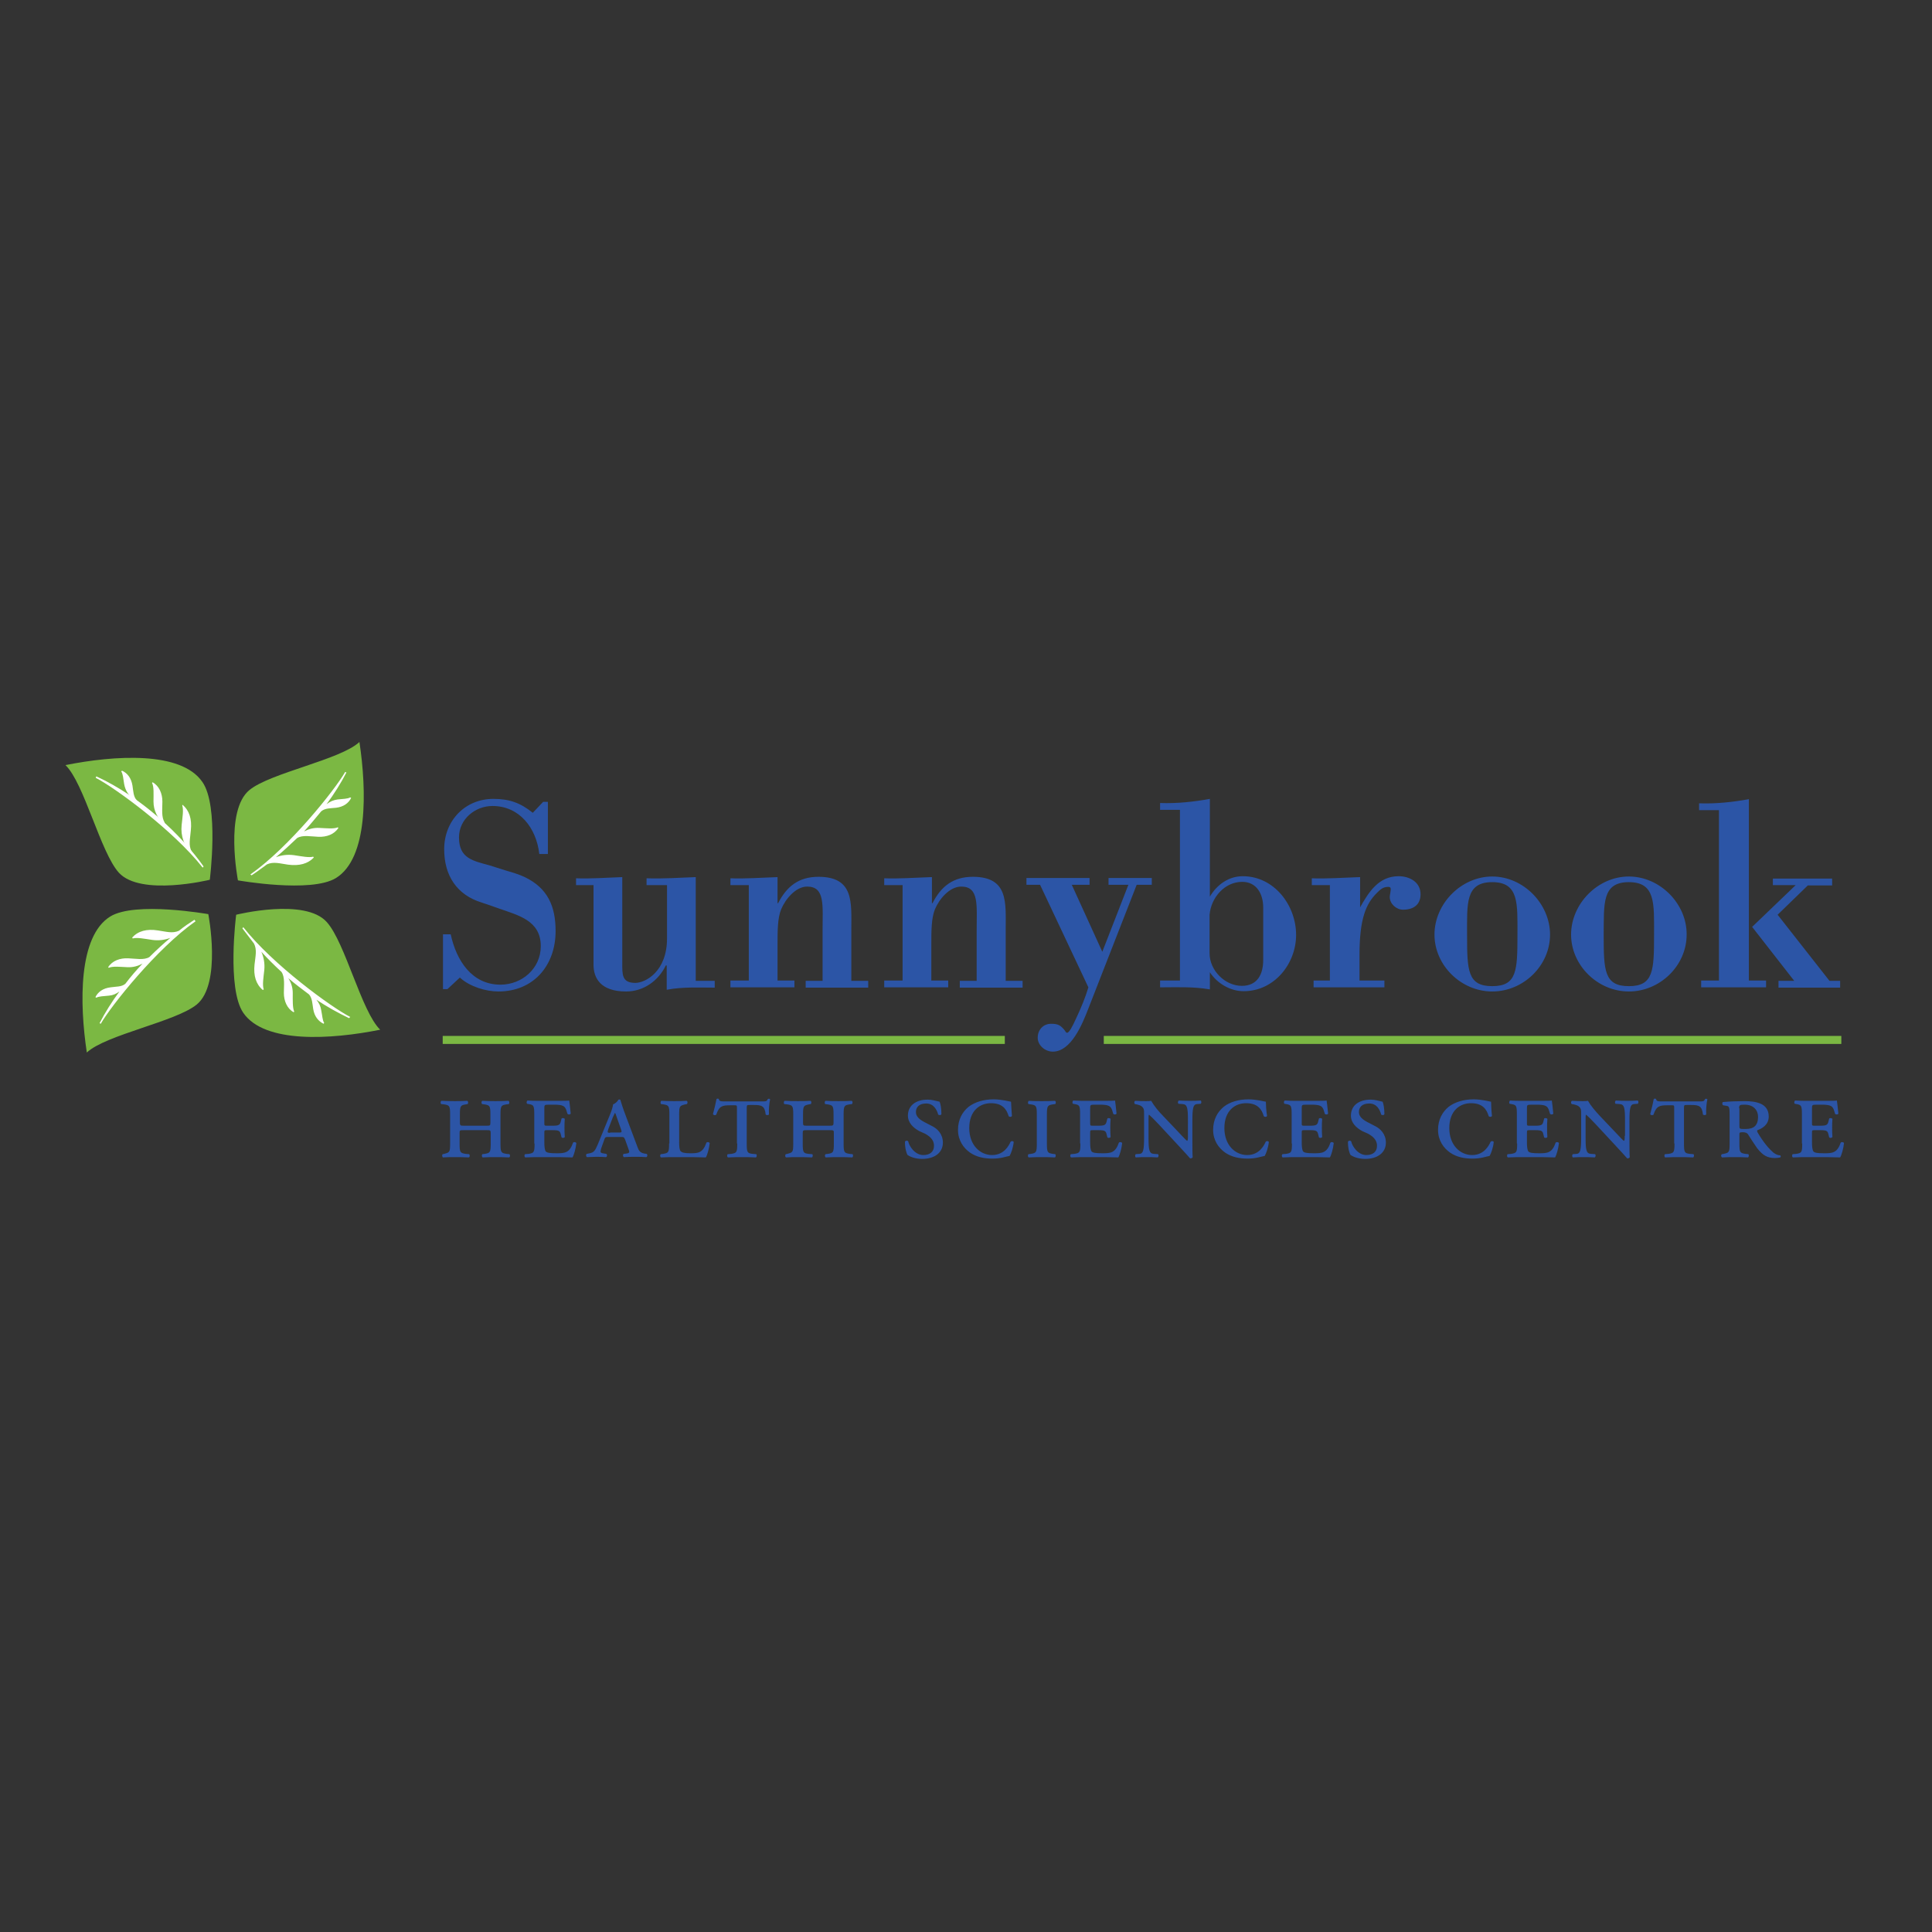 <?xml version="1.0" encoding="utf-8"?>
<!-- Generator: Adobe Illustrator 19.2.1, SVG Export Plug-In . SVG Version: 6.00 Build 0)  -->
<svg version="1.1" id="layer" xmlns="http://www.w3.org/2000/svg" xmlns:xlink="http://www.w3.org/1999/xlink" x="0px" y="0px"
	 viewBox="0 0 652 652" style="enable-background:new 0 0 652 652;" xml:space="preserve">
<rect x="0" y="0" width="652" height="652" fill="#333333" stroke="none"/>
<style type="text/css">
	.st0{fill:#7BB843;}
	.st1{fill:#2C55A6;}
	.st2{fill:#FFFFFF;}
</style>
<path class="st0" d="M149.4,349.6h189.7v2.7H149.4V349.6z M372.5,352.3h248.9v-2.7H372.5V352.3z"/>
<path class="st1" d="M164,379.9c1.4,0,1.5,0,1.5-1.1v-2.6c0-3-0.2-3.2-2-3.5l-0.8-0.1c-0.3-0.2-0.3-1,0.1-1.1c1.7,0.1,3,0.1,4.4,0.1
	c1.4,0,2.7,0,4.4-0.1c0.3,0.1,0.4,0.9,0.1,1.1l-0.8,0.1c-1.8,0.3-2,0.5-2,3.5v9.7c0,3,0.2,3.2,2,3.5l1,0.1c0.3,0.2,0.3,1-0.1,1.1
	c-1.8-0.1-3.2-0.1-4.5-0.1c-1.4,0-2.7,0-4.4,0.1c-0.3-0.1-0.4-0.9-0.1-1.1l0.8-0.1c1.8-0.3,2-0.5,2-3.5v-3.4c0-1.1-0.1-1.1-1.5-1.1
	h-7.5c-1.5,0-1.5,0-1.5,1.1v3.4c0,3,0.2,3.2,2,3.5l1.2,0.1c0.3,0.2,0.3,1-0.1,1.1c-2-0.1-3.4-0.1-4.7-0.1c-1.4,0-2.7,0-4,0.1
	c-0.3-0.1-0.4-0.9-0.1-1.1l0.5-0.1c1.8-0.5,2-0.5,2-3.5v-9.7c0-3-0.2-3.2-2-3.5l-1-0.1c-0.3-0.2-0.3-1,0.1-1.1
	c1.8,0.1,3.2,0.1,4.5,0.1c1.4,0,2.7,0,4.2-0.1c0.3,0.1,0.4,0.9,0.1,1.1l-0.6,0.1c-1.8,0.3-2,0.5-2,3.5v2.6c0,1.1,0.2,1.1,1.5,1.1
	H164z M180.4,385.9c0,3-0.2,3.2-2,3.5l-1.2,0.1c-0.3,0.2-0.3,1,0.1,1.1c2.1-0.1,3.4-0.1,4.8-0.1h3.8c2.3,0,4.6,0,7.3,0.1
	c0.5-0.8,1.1-3,1.3-4.8c-0.1-0.4-0.8-0.5-1.1-0.2c-1.2,3.5-2.8,3.6-5.6,3.6c-2.4,0-3.2-0.2-3.6-0.6c-0.4-0.5-0.5-1.8-0.5-3.1v-3.1
	c0-0.9,0-1,0.8-1h2c2.3,0,2.5,0.3,2.8,1.6l0.2,0.8c0.2,0.3,0.9,0.3,1.1-0.1c-0.1-1.3-0.1-2-0.1-3.1c0-1,0-1.8,0.1-3
	c-0.2-0.3-0.9-0.4-1.1-0.1l-0.2,0.8c-0.3,1.3-0.6,1.6-2.8,1.6h-2c-0.8,0-0.8-0.1-0.8-0.9v-4.8c0-1.3,0-1.4,1.5-1.4h1.9
	c1,0,3,0,3.6,1c0.3,0.4,0.5,1,0.8,2.1c0.3,0.3,0.9,0.3,1.1-0.1c-0.2-1.9-0.4-3.9-0.5-4.4c-0.4,0.1-2.1,0.1-4,0.1H182
	c-1.4,0-2.7,0-4-0.1c-0.3,0.2-0.4,0.9-0.1,1.1l0.6,0.1c1.6,0.3,1.8,0.5,1.8,3.5V385.9z M209.5,383.7c1,0,1.1,0,1.5,1l1,2.8
	c0.5,1.3,0.6,1.6-0.6,1.8l-0.9,0.1c-0.4,0.2-0.3,1,0.1,1.1c1.1-0.1,2.3-0.1,3.9-0.1c1.5,0,2.4,0,3.6,0.1c0.4-0.1,0.5-0.9,0.1-1.1
	l-0.7-0.1c-1.5-0.3-1.9-0.9-2.4-2.3l-3.9-10.4c-1-2.6-1.7-4.9-1.8-5.3c-0.1-0.3-0.3-0.3-0.7-0.2c-0.2,0.5-1,1.3-1.8,1.6
	c-0.1,0.8-0.4,1.9-1.1,3.6l-4.1,10c-0.9,2.1-1.3,2.6-2.7,2.9l-1,0.2c-0.3,0.2-0.3,0.9,0.1,1.1c0.8,0,1.8-0.1,3-0.1s2.3,0,3.4,0.1
	c0.4-0.1,0.5-0.9,0.1-1.1l-1.2-0.2c-0.8-0.2-0.9-0.3-0.5-1.7l1-2.8c0.3-1,0.5-1,1.5-1H209.5z M205.9,382.3c-0.9,0-1-0.1-0.6-1.3
	l1.5-3.9c0.4-0.9,0.6-1.3,0.7-1.5h0.1c0.1,0.2,0.3,0.6,0.6,1.6l1.3,3.7c0.5,1.3,0.3,1.3-0.8,1.3H205.9z M225.8,385.9
	c0,3-0.2,3.2-2,3.5l-0.8,0.1c-0.3,0.2-0.3,1,0.1,1.1c1.7-0.1,3-0.1,4.4-0.1h3.5c2.2,0,4.5,0,7.2,0.1c0.5-0.8,1.1-3,1.3-4.8
	c-0.1-0.4-0.8-0.5-1.1-0.2c-1.2,3.5-2.8,3.6-5.4,3.6c-2.2,0-2.9-0.3-3.3-0.7c-0.4-0.4-0.5-1.6-0.5-3v-9.3c0-3,0.2-3,2-3.5l0.6-0.1
	c0.3-0.2,0.3-1-0.1-1.1c-1.4,0.1-2.7,0.1-4.1,0.1c-1.4,0-2.7,0-4.4-0.1c-0.3,0.1-0.4,0.9-0.1,1.1l0.8,0.1c1.8,0.3,2,0.5,2,3.5V385.9
	z M248.8,385.9c0,3-0.2,3.2-2,3.5l-1.2,0.1c-0.3,0.2-0.3,1,0.1,1.1c1.8-0.1,3.3-0.1,4.7-0.1c1.3,0,3,0,4.7,0.1
	c0.3-0.1,0.4-0.9,0.1-1.1l-1.2-0.1c-1.8-0.2-2-0.5-2-3.5V374c0-1.1,0.1-1.1,0.9-1.1h1.5c2.6,0,3.7,0.3,4,3.2c0.2,0.3,0.9,0.3,1.1,0
	c-0.1-1.6,0.1-3.9,0.4-5.1c-0.1-0.2-0.5-0.3-0.8-0.1c-0.3,0.8-0.6,0.8-2.2,0.8H245c-1.7,0-2.3,0-2.4-0.8c-0.2-0.2-0.6-0.2-0.8,0
	c-0.2,1.1-0.7,3.3-1.2,5.1c0.2,0.3,0.6,0.5,1.1,0.2c1-3,2.1-3.2,4.8-3.2h1.3c0.9,0,0.9,0,0.9,1.1V385.9z M272.5,379.9
	c-1.4,0-1.5,0-1.5-1.1v-2.6c0-3,0.2-3.1,2-3.5l0.6-0.1c0.3-0.2,0.3-1-0.1-1.1c-1.5,0.1-2.8,0.1-4.2,0.1c-1.4,0-2.7,0-4.5-0.1
	c-0.3,0.1-0.4,0.9-0.1,1.1l1,0.1c1.8,0.3,2,0.5,2,3.5v9.7c0,3-0.2,3-2,3.5l-0.5,0.1c-0.3,0.2-0.3,1,0.1,1.1c1.3-0.1,2.7-0.1,4-0.1
	c1.3,0,2.7,0,4.7,0.1c0.3-0.1,0.4-0.9,0.1-1.1l-1.2-0.1c-1.8-0.2-2-0.5-2-3.5v-3.4c0-1.1,0.1-1.1,1.5-1.1h7.5c1.5,0,1.5,0,1.5,1.1
	v3.4c0,3-0.2,3.2-2,3.5l-0.8,0.1c-0.3,0.2-0.3,1,0.1,1.1c1.7-0.1,3-0.1,4.4-0.1c1.3,0,2.7,0,4.5,0.1c0.3-0.1,0.4-0.9,0.1-1.1l-1-0.1
	c-1.8-0.3-2-0.5-2-3.5v-9.7c0-3,0.2-3.2,2-3.5l0.8-0.1c0.3-0.2,0.3-1-0.1-1.1c-1.7,0.1-3,0.1-4.4,0.1c-1.4,0-2.7,0-4.4-0.1
	c-0.3,0.1-0.4,0.9-0.1,1.1l0.8,0.1c1.8,0.3,2,0.5,2,3.5v2.6c0,1.1-0.2,1.1-1.5,1.1H272.5z M312.2,382.6c2.4,1.3,3,2.7,3,4.1
	c0,2-1.4,3.1-3.6,3.1c-2.9,0-4.8-3.1-5.1-4.6c-0.3-0.4-0.9-0.3-1.1,0.1c0,2.3,0.5,3.9,0.9,4.5c0.6,0.4,2.3,1.3,4.9,1.3
	c4.2,0,7-2.1,7-5.5c0-2.9-1.9-4.7-3.5-5.5l-2.7-1.4c-1.7-0.9-2.9-1.9-2.9-3.4c0-1.5,0.9-2.9,3.5-2.9c2.5,0,3.6,2.2,4,3.7
	c0.2,0.3,1,0.3,1.1-0.1c0-1.9-0.3-3.5-0.6-4.2c-1.5-0.3-2.5-0.7-4-0.7c-4.3,0-6.7,2.2-6.7,5.4c0,2.4,1.8,4.1,3.8,5.2L312.2,382.6z
	 M341.2,371.8c-0.3,0-3.1-0.8-5.9-0.8c-3.3,0-6.3,0.9-8.4,2.5c-2.1,1.7-3.6,4.3-3.6,7.8c0,3.5,1.8,6.1,4.1,7.7c2.2,1.5,4.8,2,7.5,2
	c3,0,4.5-0.7,5.8-0.9c0.5-0.8,1.2-2.8,1.4-4.7c-0.2-0.4-0.9-0.4-1.1,0c-0.5,1.1-2.1,4.4-6.2,4.4c-4,0-7.7-3.3-7.7-9.1
	c0-5.9,3.6-8.4,7.3-8.4c3.9,0,5.3,2,6,4.4c0.3,0.3,0.9,0.3,1.1-0.1C341.4,374.9,341.2,372.7,341.2,371.8 M349.9,385.9
	c0,3-0.2,3.2-2,3.5l-0.8,0.1c-0.3,0.2-0.3,1,0.1,1.1c1.7-0.1,3-0.1,4.4-0.1c1.3,0,2.7,0,4.4,0.1c0.3-0.1,0.4-0.9,0.1-1.1l-0.8-0.1
	c-1.8-0.3-2-0.5-2-3.5v-9.7c0-3,0.2-3.2,2-3.5l0.8-0.1c0.3-0.2,0.3-1-0.1-1.1c-1.7,0.1-3,0.1-4.4,0.1c-1.4,0-2.7,0-4.4-0.1
	c-0.3,0.1-0.4,0.9-0.1,1.1l0.8,0.1c1.8,0.3,2,0.5,2,3.5V385.9z M364.6,385.9c0,3-0.2,3.2-2,3.5l-1.2,0.1c-0.3,0.2-0.3,1,0.1,1.1
	c2.1-0.1,3.4-0.1,4.8-0.1h3.8c2.3,0,4.6,0,7.3,0.1c0.5-0.8,1.1-3,1.3-4.8c-0.1-0.4-0.8-0.5-1.1-0.2c-1.2,3.5-2.8,3.6-5.6,3.6
	c-2.4,0-3.2-0.2-3.6-0.6c-0.4-0.5-0.5-1.8-0.5-3.1v-3.1c0-0.9,0-1,0.8-1h2c2.3,0,2.5,0.3,2.8,1.6l0.2,0.8c0.2,0.3,0.9,0.3,1.1-0.1
	c-0.1-1.3-0.1-2-0.1-3.1c0-1,0-1.8,0.1-3c-0.2-0.3-0.9-0.4-1.1-0.1l-0.2,0.8c-0.3,1.3-0.6,1.6-2.8,1.6h-2c-0.8,0-0.8-0.1-0.8-0.9
	v-4.8c0-1.3,0-1.4,1.5-1.4h1.9c1,0,3,0,3.6,1c0.3,0.4,0.5,1,0.8,2.1c0.3,0.3,0.9,0.3,1.1-0.1c-0.2-1.9-0.4-3.9-0.5-4.4
	c-0.4,0.1-2.1,0.1-4,0.1h-6.1c-1.4,0-2.7,0-4-0.1c-0.3,0.2-0.4,0.9-0.1,1.1l0.6,0.1c1.6,0.3,1.8,0.5,1.8,3.5V385.9z M400.9,383.3
	c0,1,0,1.6-0.3,1.7c-0.5-0.3-3-3.1-3.9-4l-4-4.2c-1.8-1.8-3.3-3.7-4.2-5.3c-0.5,0.1-1.1,0.1-1.7,0.1c-0.9,0-2.1,0-3.7-0.1
	c-0.4,0.2-0.4,0.8-0.1,1.1l0.6,0.1c0.4,0.1,1.2,0.3,1.6,0.6c0.9,0.7,0.9,1.3,0.9,2.7v7.8c0,4.3-0.3,5.5-1.5,5.6l-1.3,0.1
	c-0.3,0.2-0.3,0.9,0,1.1c1.5-0.1,2.3-0.1,3.6-0.1s2.2,0,3.8,0.1c0.3-0.2,0.4-0.8,0.1-1.1l-1.4-0.1c-1.6-0.1-1.8-1.3-1.8-5.6V378
	c0-1.3,0-1.8,0.2-1.8c0.6,0.5,1.7,1.6,3.3,3.3l6.5,7c2.7,2.9,3.5,3.8,4,4.4c0.4,0.1,0.8-0.1,0.9-0.4c-0.1-0.7-0.1-4.2-0.1-5v-7.3
	c0-4.3,0.3-5.5,1.5-5.6l1.3-0.1c0.3-0.2,0.3-0.9,0-1.1c-1.4,0.1-2.3,0.1-3.6,0.1c-1.2,0-2.2,0-3.8-0.1c-0.3,0.2-0.4,0.8-0.1,1.1
	l1.4,0.1c1.6,0.1,1.8,1.3,1.8,5.6V383.3z M427.2,371.8c-0.3,0-3.1-0.8-5.9-0.8c-3.3,0-6.3,0.9-8.3,2.5c-2.1,1.7-3.6,4.3-3.6,7.8
	c0,3.5,1.8,6.1,4.1,7.7c2.2,1.5,4.8,2,7.5,2c3,0,4.5-0.7,5.8-0.9c0.5-0.8,1.2-2.8,1.4-4.7c-0.2-0.4-0.9-0.4-1.1,0
	c-0.5,1.1-2.1,4.4-6.2,4.4c-4,0-7.7-3.3-7.7-9.1c0-5.9,3.6-8.4,7.3-8.4c3.9,0,5.3,2,6,4.4c0.3,0.3,0.9,0.3,1.1-0.1
	C427.3,374.9,427.2,372.7,427.2,371.8 M436,385.9c0,3-0.2,3.2-2,3.5l-1.2,0.1c-0.3,0.2-0.3,1,0.1,1.1c2.1-0.1,3.4-0.1,4.8-0.1h3.8
	c2.3,0,4.6,0,7.3,0.1c0.5-0.8,1.1-3,1.3-4.8c-0.1-0.4-0.8-0.5-1.1-0.2c-1.2,3.5-2.8,3.6-5.6,3.6c-2.4,0-3.2-0.2-3.6-0.6
	c-0.4-0.5-0.5-1.8-0.5-3.1v-3.1c0-0.9,0-1,0.8-1h2c2.3,0,2.5,0.3,2.8,1.6l0.2,0.8c0.2,0.3,0.9,0.3,1.1-0.1c-0.1-1.3-0.1-2-0.1-3.1
	c0-1,0-1.8,0.1-3c-0.2-0.3-0.9-0.4-1.1-0.1l-0.2,0.8c-0.3,1.3-0.6,1.6-2.8,1.6h-2c-0.8,0-0.8-0.1-0.8-0.9v-4.8c0-1.3,0-1.4,1.5-1.4
	h1.9c1,0,3,0,3.6,1c0.3,0.4,0.5,1,0.8,2.1c0.3,0.3,0.9,0.3,1.1-0.1c-0.2-1.9-0.4-3.9-0.5-4.4c-0.4,0.1-2.1,0.1-4,0.1h-6.1
	c-1.4,0-2.7,0-4-0.1c-0.4,0.2-0.4,0.9-0.1,1.1l0.6,0.1c1.6,0.3,1.8,0.5,1.8,3.5V385.9z M461.7,382.6c2.4,1.3,3,2.7,3,4.1
	c0,2-1.4,3.1-3.6,3.1c-2.9,0-4.8-3.1-5.1-4.6c-0.3-0.4-0.9-0.3-1.1,0.1c0,2.3,0.5,3.9,0.9,4.5c0.6,0.4,2.3,1.3,4.9,1.3
	c4.2,0,7-2.1,7-5.5c0-2.9-1.9-4.7-3.5-5.5l-2.7-1.4c-1.7-0.9-2.9-1.9-2.9-3.4c0-1.5,0.9-2.9,3.5-2.9s3.6,2.2,4,3.7
	c0.2,0.3,1,0.3,1.1-0.1c0-1.9-0.3-3.5-0.6-4.2c-1.5-0.3-2.5-0.7-4-0.7c-4.3,0-6.7,2.2-6.7,5.4c0,2.4,1.8,4.1,3.8,5.2L461.7,382.6z
	 M503.2,371.8c-0.3,0-3.1-0.8-5.9-0.8c-3.3,0-6.3,0.9-8.4,2.5c-2.1,1.7-3.6,4.3-3.6,7.8c0,3.5,1.8,6.1,4.1,7.7c2.2,1.5,4.8,2,7.5,2
	c3,0,4.5-0.7,5.8-0.9c0.5-0.8,1.2-2.8,1.4-4.7c-0.2-0.4-0.9-0.4-1.1,0c-0.5,1.1-2.1,4.4-6.2,4.4c-4,0-7.7-3.3-7.7-9.1
	c0-5.9,3.6-8.4,7.3-8.4c3.9,0,5.3,2,6,4.4c0.3,0.3,0.9,0.3,1.1-0.1C503.3,374.9,503.2,372.7,503.2,371.8 M512,385.9
	c0,3-0.2,3.2-2,3.5l-1.2,0.1c-0.3,0.2-0.3,1,0.1,1.1c2.1-0.1,3.4-0.1,4.8-0.1h3.8c2.3,0,4.6,0,7.3,0.1c0.5-0.8,1.1-3,1.3-4.8
	c-0.1-0.4-0.8-0.5-1.1-0.2c-1.2,3.5-2.8,3.6-5.6,3.6c-2.4,0-3.2-0.2-3.6-0.6c-0.4-0.5-0.5-1.8-0.5-3.1v-3.1c0-0.9,0-1,0.8-1h2
	c2.3,0,2.5,0.3,2.8,1.6l0.2,0.8c0.2,0.3,0.9,0.3,1.1-0.1c-0.1-1.3-0.1-2-0.1-3.1c0-1,0-1.8,0.1-3c-0.2-0.3-0.9-0.4-1.1-0.1l-0.2,0.8
	c-0.3,1.3-0.6,1.6-2.8,1.6h-2c-0.8,0-0.8-0.1-0.8-0.9v-4.8c0-1.3,0-1.4,1.5-1.4h1.9c1,0,3,0,3.6,1c0.3,0.4,0.5,1,0.8,2.1
	c0.3,0.3,0.9,0.3,1.1-0.1c-0.2-1.9-0.4-3.9-0.5-4.4c-0.4,0.1-2.1,0.1-4,0.1h-6.1c-1.4,0-2.7,0-4-0.1c-0.3,0.2-0.4,0.9-0.1,1.1
	l0.6,0.1c1.6,0.3,1.8,0.5,1.8,3.5V385.9z M548.3,383.3c0,1,0,1.6-0.3,1.7c-0.5-0.3-3-3.1-3.9-4l-4-4.2c-1.7-1.8-3.3-3.7-4.2-5.3
	c-0.5,0.1-1.1,0.1-1.7,0.1c-0.9,0-2.1,0-3.7-0.1c-0.4,0.2-0.4,0.8-0.1,1.1l0.7,0.1c0.4,0.1,1.2,0.3,1.6,0.6c0.9,0.7,0.9,1.3,0.9,2.7
	v7.8c0,4.3-0.3,5.5-1.5,5.6l-1.3,0.1c-0.3,0.2-0.3,0.9,0,1.1c1.5-0.1,2.3-0.1,3.6-0.1c1.2,0,2.2,0,3.8,0.1c0.3-0.2,0.4-0.8,0.1-1.1
	l-1.4-0.1c-1.6-0.1-1.8-1.3-1.8-5.6V378c0-1.3,0-1.8,0.2-1.8c0.6,0.5,1.7,1.6,3.3,3.3l6.5,7c2.7,2.9,3.5,3.8,4,4.4
	c0.4,0.1,0.8-0.1,0.9-0.4c-0.1-0.7-0.1-4.2-0.1-5v-7.3c0-4.3,0.3-5.5,1.5-5.6l1.3-0.1c0.3-0.2,0.3-0.9,0-1.1
	c-1.4,0.1-2.3,0.1-3.6,0.1c-1.2,0-2.2,0-3.8-0.1c-0.3,0.2-0.4,0.8-0.1,1.1l1.4,0.1c1.6,0.1,1.8,1.3,1.8,5.6V383.3z M565.1,385.9
	c0,3-0.2,3.2-2,3.5l-1.2,0.1c-0.3,0.2-0.3,1,0.1,1.1c1.8-0.1,3.3-0.1,4.7-0.1c1.3,0,3,0,4.7,0.1c0.3-0.1,0.4-0.9,0.1-1.1l-1.2-0.1
	c-1.8-0.2-2-0.5-2-3.5V374c0-1.1,0.1-1.1,0.9-1.1h1.5c2.6,0,3.7,0.3,4,3.2c0.2,0.3,0.9,0.3,1.1,0c-0.1-1.6,0.1-3.9,0.4-5.1
	c-0.1-0.2-0.5-0.3-0.8-0.1c-0.3,0.8-0.6,0.8-2.2,0.8h-11.9c-1.7,0-2.3,0-2.4-0.8c-0.2-0.2-0.6-0.2-0.8,0c-0.2,1.1-0.7,3.3-1.2,5.1
	c0.2,0.3,0.6,0.5,1.1,0.2c1-3,2.1-3.2,4.8-3.2h1.3c0.9,0,0.9,0,0.9,1.1V385.9z M583.7,385.9c0,3-0.2,3.1-2,3.5l-0.6,0.1
	c-0.4,0.2-0.3,1,0.1,1.1c1.5-0.1,2.8-0.1,4.2-0.1c1.3,0,2.7,0,4.5,0.1c0.3-0.1,0.4-0.9,0.1-1.1l-1-0.1c-1.8-0.3-2-0.5-2-3.5v-3.1
	c0-0.6,0.1-0.7,1.2-0.7c0.7,0,1.4,0.2,1.7,0.7c0.9,1.4,2.1,3.3,3.1,4.7c1.9,2.4,3.4,3.3,6,3.3c0.8,0,1.4-0.1,1.8-0.2
	c0.2-0.1,0.2-0.5,0-0.7c-0.7,0-1.5-0.3-2.3-0.9c-1.4-1.2-3.3-3.3-5.4-6.9c-0.1-0.2-0.2-0.5,0-0.7c1.7-0.6,3.8-1.9,3.8-4.6
	c0-4.5-4.3-5.2-8.3-5.2c-2.4,0-4.8,0.1-7.1,0.3c-0.4,0.1-0.3,1,0,1.1l1.2,0.2c1,0.1,1,0.9,1,3.7V385.9z M586.9,374
	c0-1.1,0.3-1.2,1.9-1.2c3,0,4.5,1.9,4.5,4.1c0,3-1.5,4.1-4.2,4.1c-2.1,0-2.1,0-2.1-1.1V374z M608.2,385.9c0,3-0.2,3.2-2,3.5
	l-1.2,0.1c-0.3,0.2-0.3,1,0.1,1.1c2.1-0.1,3.4-0.1,4.8-0.1h3.8c2.3,0,4.6,0,7.3,0.1c0.5-0.8,1.1-3,1.3-4.8c-0.1-0.4-0.8-0.5-1.1-0.2
	c-1.2,3.5-2.8,3.6-5.6,3.6c-2.4,0-3.2-0.2-3.6-0.6c-0.4-0.5-0.5-1.8-0.5-3.1v-3.1c0-0.9,0-1,0.8-1h2c2.3,0,2.5,0.3,2.8,1.6l0.2,0.8
	c0.2,0.3,0.8,0.3,1.1-0.1c-0.1-1.3-0.1-2-0.1-3.1c0-1,0-1.8,0.1-3c-0.2-0.3-0.9-0.4-1.1-0.1l-0.2,0.8c-0.3,1.3-0.6,1.6-2.8,1.6h-2
	c-0.8,0-0.8-0.1-0.8-0.9v-4.8c0-1.3,0-1.4,1.5-1.4h1.9c1,0,3,0,3.6,1c0.3,0.4,0.5,1,0.8,2.1c0.3,0.3,0.9,0.3,1.1-0.1
	c-0.2-1.9-0.4-3.9-0.5-4.4c-0.4,0.1-2.1,0.1-4,0.1h-6.1c-1.4,0-2.7,0-4-0.1c-0.3,0.2-0.4,0.9-0.1,1.1l0.6,0.1
	c1.6,0.3,1.8,0.5,1.8,3.5V385.9z M155.2,329.9c3.2,3,8.7,4.7,13,4.7c11.8,0,19.3-8.7,19.3-20.4c0-8.4-2.7-14.5-10.4-18.2
	c-1.9-0.9-4.2-1.6-6-2.1c-1.6-0.5-3.4-1.1-5.7-1.8c-5.7-1.6-10.5-2.3-10.5-9.5c0-6.2,5.5-10.6,11.3-10.6c9.1,0,14.8,7.4,15.8,16.2
	h2.9v-17.6h-1.6l-3.5,3.7c-4.2-3.4-8-4.7-13.3-4.7c-9.5,0-16.6,7.3-16.6,17c0,8.8,4.2,15.4,12.7,18c1.8,0.6,3.6,1.2,5.5,1.9
	c6.8,2.4,14.4,4.1,14.4,12.8c0,7.6-6.4,13-13.6,13c-9.7,0-14.9-8.2-16.8-17h-2.6v18.5h1.5L155.2,329.9z M225.1,334
	c5.3-1,10.7-0.7,16.1-0.7v-2.3h-6.4V296c-5.5,0.2-11,0.6-16.6,0.4v2.3h6.9v18c0,11.2-7.3,15-10.7,15c-4.6,0-4.4-2.9-4.4-6.7V296
	c-5.5,0.2-11,0.6-15.6,0.4v2.3h5.9v26.9c0,4.4,2.3,9,11,9c5.9,0,10.9-3.6,13.4-8.8h0.3V334z M262.4,296c-5.7,0.2-11.2,0.6-15.9,0.4
	v2.3h6.2v32.2h-6.2v2.3h21.6v-2.3h-5.7v-12.3c0-4.4,0-8.7,1.2-11.7c1.4-3.4,4.9-7.7,8.8-7.7c6.1,0,5.2,6.3,5.2,15v16.8h-5.7v2.3H293
	v-2.3h-5.7v-17.2c0-9.2,1-17.9-11.1-17.9c-6.6,0-10.7,3.2-13.6,8.9h-0.2V296z M314.3,296c-5.7,0.2-11.2,0.6-15.9,0.4v2.3h6.2v32.2
	h-6.2v2.3H320v-2.3h-5.7v-12.3c0-4.4,0-8.7,1.2-11.7c1.4-3.4,4.9-7.7,8.9-7.7c6.1,0,5.2,6.3,5.2,15v16.8h-5.7v2.3h21.2v-2.3h-5.7
	v-17.2c0-9.2,1-17.9-11.1-17.9c-6.6,0-10.7,3.2-13.6,8.9h-0.2V296z M367.3,333.2c-1,3.4-2.5,7-4.1,10.4c-3,6.7-3.3,4.9-3.9,4.1
	c-1.4-1.7-2.2-2.2-4.6-2.2c-2.6,0-4.5,2-4.5,4.7c0,2.6,2.5,4.7,5.1,4.7c6.2,0,10-9.4,11.9-14.3l16.4-42h5.1v-2.3h-14.6v2.3h6.7
	l-8.8,22.6l-10.3-22.6h6v-2.3h-21.3v2.3h4.6L367.3,333.2z M398.2,330.9h-6.7v2.3c5.5,0,11.1-0.3,16.8,0.7v-5.8
	c2.4,3.7,6.8,6.4,11.4,6.4c10.4,0,17.7-9.3,17.7-19c0-10-7.4-19.8-18-19.8c-4.7,0-8.7,2.8-11.1,6.9v-33c-5.5,1-11.1,1.6-16.8,1.4
	v2.3h6.7V330.9z M426.3,324c0,4.7-1.9,8.7-7.2,8.7c-5.7,0-10.9-5.2-10.9-11v-13c0.5-5.8,5.1-11.1,11-11.1c4.9,0,7.1,4.1,7.1,8.7V324
	z M458.9,296c-5.7,0.2-11.4,0.6-16.2,0.4v2.3h6.1v32.2h-5.5v2.3h23.9v-2.3h-8.4v-8.7c0-12.2,2.2-17.2,5.8-20.8
	c1.2-1.2,2.1-2.1,3.9-2.1c1,0,0.9,0.6,0.7,2c-0.1,0.5-0.2,1-0.2,1.4c0,2.3,2.2,4.3,4.5,4.3c3.4,0,5.9-1.6,5.9-5.2
	c0-4.2-3.8-6.1-7.4-6.1c-6.8,0-10.1,5.4-13,10.5V296z M503.6,295.8c-10.5,0-19.5,9.2-19.5,19.6c0,10.4,9,19.2,19.5,19.2
	c10.5,0,19.5-8.7,19.5-19.2C523.1,305,514.1,295.8,503.6,295.8 M503.6,297.7c9.1,0,8.5,7.3,8.5,17.8c0,12.1-0.2,17.3-8.5,17.3
	c-8.3,0-8.5-5.2-8.5-17.3C495.1,304.9,494.5,297.7,503.6,297.7 M549.7,295.8c-10.5,0-19.5,9.2-19.5,19.6c0,10.4,9,19.2,19.5,19.2
	c10.5,0,19.5-8.7,19.5-19.2C569.3,305,560.2,295.8,549.7,295.8 M549.7,297.7c9.1,0,8.5,7.3,8.5,17.8c0,12.1-0.2,17.3-8.5,17.3
	c-8.3,0-8.5-5.2-8.5-17.3C541.3,304.9,540.6,297.7,549.7,297.7 M596,333.2v-2.3h-5.8v-61.2c-5.5,1-11.1,1.6-16.8,1.4v2.3h6.7v57.5
	h-6v2.3H596z M598.3,298.7h7.7l-14.7,14.1l14.2,18.2h-5.3v2.3H621v-2.3h-3.6l-17.5-22.3l10.2-9.9h8.2v-2.3h-20V298.7z"/>
<path class="st0" d="M70.8,296.9c0,0-23.3,5.7-30.7-2.4c-6.2-6.9-11.7-30.2-18-36.3c16.5-3.3,39-4.8,46.2,5.7
	C74,272,70.8,296.9,70.8,296.9 M121.3,250.4c-6.4,6-30,10.4-37.1,16.2c-8.5,6.9-3.9,30.5-3.9,30.5s24.7,4.4,33.1-0.8
	C124.2,289.6,123.8,267,121.3,250.4 M79.7,308.7c0,0-3.2,24.9,2.4,33.1c7.2,10.5,29.8,9,46.2,5.7c-6.3-6.1-11.8-29.4-18-36.3
	C103,302.9,79.7,308.7,79.7,308.7 M70.3,308.5c0,0-24.7-4.4-33.1,0.8c-10.8,6.7-10.4,29.3-7.9,45.9c6.4-6,30-10.4,37.1-16.2
	C74.9,332,70.3,308.5,70.3,308.5"/>
<path class="st2" d="M68.7,292.4c-7.6-10.8-21.2-23.5-36.2-30.4l-0.2,0.5c6.3,3.2,26.2,17.7,36.1,30.3L68.7,292.4z"/>
<path class="st2" d="M41.2,260.1c1.8,0.8,3.1,2.5,3.5,5c0.3,1.9,0.3,3.7,1.4,4.9l-0.2,0.3c-2.5-1.6-3.6-3.5-4-5.7
	c-0.3-1.9-0.4-3.4-1-4.3L41.2,260.1z M51.3,264.2c0.7,1.3,0.5,3.9,0.5,6.3c0,3.1,1.4,5.7,3.5,7.5l0.3-0.4c-1.2-1.8-0.8-4.5-0.8-7.1
	c0-2.7-1.1-5.3-3.3-6.5L51.3,264.2z M61.5,271.8c0.5,1.5,0.1,3.9-0.2,6.6c-0.4,3.8,0.9,7,3.1,9.4l0.3-0.4c-1.2-2.2-0.5-4.4-0.3-7.2
	c0.4-3.8-0.5-6.7-2.8-8.6L61.5,271.8z M113.9,269.8c1.9-0.2,3.4-0.2,4.3-0.7l0.3,0.2c-0.9,1.8-2.6,3-5.1,3.3c-1.9,0.2-3.7,0.1-5,1.2
	l0,0c-1.9,2.3-3.8,4.6-5.8,6.8c1.5-0.8,3.2-1.3,5.1-1.2c2.4,0.1,5,0.4,6.3-0.2l0.2,0.2c-1.4,2.2-4,3.1-6.7,3
	c-2.6-0.1-5.3-0.7-7.2,0.4l0,0c-2.4,2.3-4.8,4.5-7.2,6.5c1.8-0.7,3.9-1,6.1-0.7c2.7,0.4,5.1,0.9,6.5,0.5l0.2,0.3
	c-2,2.1-4.9,2.9-8.7,2.4c-2.8-0.4-4.9-1.1-7.1-0.1c-1.8,1.3-3.5,2.6-5.2,3.7l-0.4-0.3c13.1-9.2,28.5-28.5,32-34.6l0.4,0.2
	c-1.9,3.7-4.2,7.3-6.7,10.7C111.5,270.4,112.6,270,113.9,269.8 M118.2,343.2c-6.3-3.2-26.2-17.7-36.1-30.3l-0.3,0.4
	c1.2,1.6,2.5,3.3,3.9,5.1c1.1,2.1,0.5,4.3,0.2,7.1c-0.4,3.8,0.5,6.7,2.8,8.6l0.3-0.2c-0.5-1.5-0.1-3.9,0.2-6.6
	c0.2-2.2-0.2-4.3-1-6.1c2.1,2.3,4.4,4.6,6.8,6.8l0,0c1.2,1.8,0.8,4.5,0.8,7.1c0,2.7,1.1,5.3,3.3,6.5l0.2-0.2
	c-0.6-1.3-0.5-3.9-0.5-6.3c0-1.9-0.6-3.6-1.5-5c2.2,1.9,4.6,3.7,7,5.5h0c1.1,1.3,1.1,3.1,1.4,4.9c0.4,2.5,1.7,4.1,3.5,5l0.2-0.3
	c-0.6-0.9-0.6-2.4-1-4.3c-0.2-1.3-0.7-2.4-1.6-3.5c3.5,2.3,7.2,4.4,11,6.2L118.2,343.2z M65.6,310.4c-1.7,1.1-3.5,2.3-5.2,3.7
	c-2.2,1-4.3,0.3-7.1-0.1c-3.8-0.6-6.7,0.2-8.7,2.4l0.2,0.3c1.5-0.4,3.9,0.1,6.6,0.5c2.2,0.3,4.3,0,6.1-0.7c-2.4,2-4.8,4.2-7.1,6.5
	l0,0c-1.9,1.1-4.6,0.5-7.2,0.4c-2.7-0.1-5.3,0.8-6.7,3l0.2,0.2c1.4-0.6,3.9-0.3,6.3-0.2c1.9,0.1,3.6-0.4,5.1-1.2
	c-2,2.1-4,4.4-5.8,6.8l0,0c-1.3,1.1-3.1,0.9-5,1.2c-2.5,0.3-4.2,1.5-5.1,3.3l0.3,0.2c0.9-0.5,2.4-0.5,4.3-0.7
	c1.3-0.1,2.4-0.6,3.5-1.4c-2.5,3.4-4.8,7-6.7,10.7l0.4,0.2c3.5-6.1,18.9-25.4,32-34.6L65.6,310.4z"/>
</svg>
